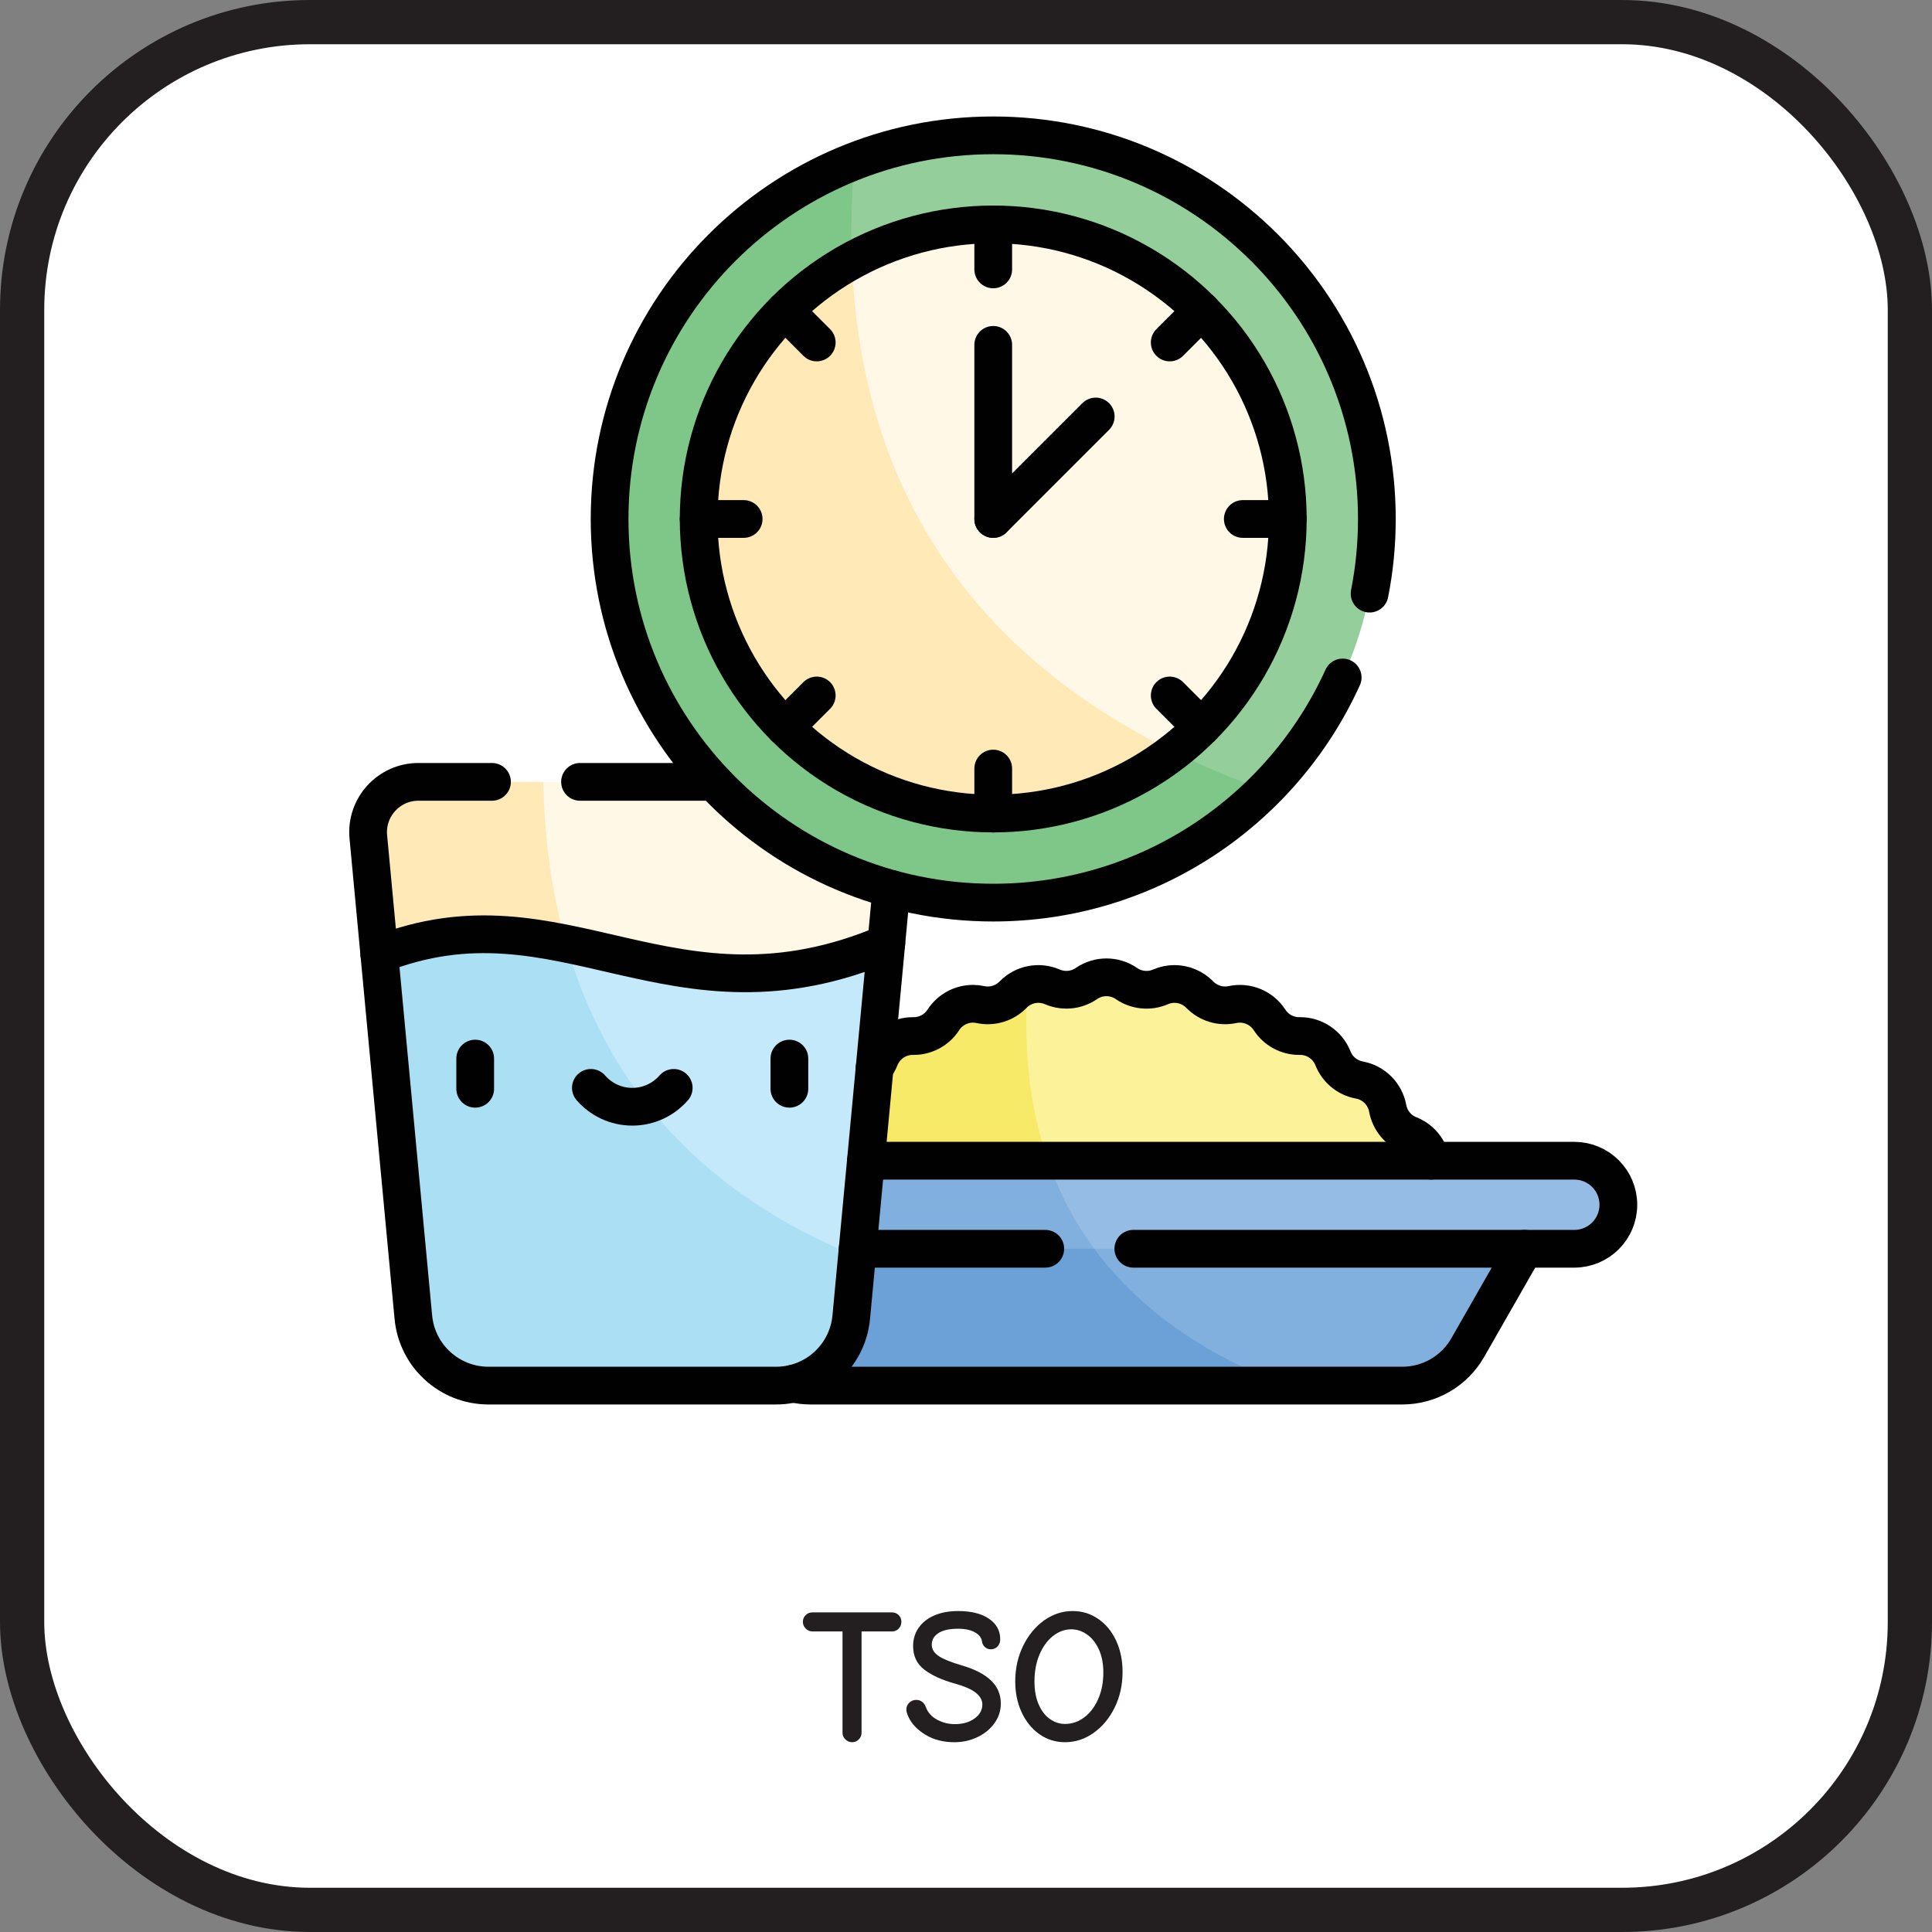 <?xml version="1.0" encoding="UTF-8"?>
<svg id="Layer_2" data-name="Layer 2" xmlns="http://www.w3.org/2000/svg" viewBox="0 0 1004.429 1004.429">
  <rect x="0" y="0" width="1004.429" height="1004.429" fill="#808080" stroke="none"/>
  <defs>
    <style>
      .cls-1 {
        fill: #abe0f4;
      }

      .cls-2 {
        fill: #231f20;
      }

      .cls-3 {
        fill: #f7ea69;
      }

      .cls-4 {
        fill: #fff;
        stroke: #231f20;
        stroke-miterlimit: 10;
        stroke-width: 23px;
      }

      .cls-5 {
        fill: #ffeab7;
      }

      .cls-6 {
        fill: #7fc789;
      }

      .cls-7 {
        fill: #6ba1d7;
      }

      .cls-8 {
        fill: #94bce4;
      }

      .cls-9 {
        fill: #c3e9fa;
      }

      .cls-10 {
        fill: #fbf29a;
      }

      .cls-11 {
        fill: #fff8e7;
      }

      .cls-12 {
        fill: none;
        stroke: #010101;
        stroke-linecap: round;
        stroke-linejoin: round;
        stroke-width: 19.618px;
      }

      .cls-13 {
        fill: #94cf9b;
      }

      .cls-14 {
        fill: #81b0de;
      }
    </style>
  </defs>
  <g id="Layer_1-2" data-name="Layer 1">
    <rect class="cls-4" x="11.5" y="11.5" width="981.429" height="981.429" rx="149.632" ry="149.632"/>
    <g>
      <path class="cls-2" d="M439.517,904.314c-1-.966-1.5-2.116-1.5-3.45v-52.7h-15.7c-1.335,0-2.484-.5-3.45-1.5-.967-1-1.449-2.166-1.449-3.5,0-1.4.482-2.565,1.449-3.5.966-.933,2.115-1.4,3.45-1.4h41.399c1.4,0,2.566.468,3.5,1.4.934.935,1.4,2.1,1.4,3.5s-.467,2.584-1.4,3.55c-.934.968-2.1,1.45-3.5,1.45h-15.799v52.7c0,1.334-.484,2.484-1.451,3.45-.967.965-2.117,1.449-3.449,1.449-1.334,0-2.5-.484-3.5-1.449Z"/>
      <path class="cls-2" d="M481.265,901.963c-4.234-2.532-7.217-5.633-8.949-9.3-.734-1.6-1.1-2.9-1.1-3.9,0-1.399.5-2.582,1.5-3.55,1-.966,2.199-1.45,3.6-1.45,1.199,0,2.232.335,3.1,1,.865.668,1.5,1.567,1.9,2.7,1.065,2.867,3.033,5.067,5.9,6.601,2.865,1.534,5.932,2.3,9.199,2.3,4.133,0,7.551-.983,10.25-2.95,2.7-1.966,4.051-4.383,4.051-7.25,0-2.2-1.085-4.2-3.25-6-2.168-1.8-5.851-3.433-11.051-4.9-6.734-1.865-12.034-4.282-15.9-7.25-3.867-2.965-5.799-7.05-5.799-12.25,0-3.532.949-6.683,2.85-9.449,1.9-2.766,4.615-4.916,8.15-6.45,3.532-1.533,7.665-2.3,12.399-2.3,6.8,0,12.149,1.334,16.05,4,3.9,2.667,5.85,6.234,5.85,10.699,0,1.468-.467,2.7-1.399,3.7-.935,1-2.101,1.5-3.5,1.5-1.2,0-2.234-.399-3.101-1.2-.867-.8-1.367-1.8-1.5-3-.267-1.865-1.5-3.415-3.699-4.649-2.2-1.233-5.1-1.851-8.7-1.851-4.468,0-7.867.75-10.2,2.25-2.334,1.5-3.5,3.518-3.5,6.051,0,2.334,1.2,4.3,3.6,5.899,2.4,1.601,6.334,3.2,11.801,4.8,6.732,1.935,11.832,4.535,15.3,7.801,3.466,3.267,5.2,7.3,5.2,12.1,0,3.734-1.1,7.135-3.301,10.2-2.199,3.067-5.149,5.484-8.85,7.25-3.699,1.767-7.684,2.649-11.949,2.649-5.734,0-10.718-1.266-14.951-3.8Z"/>
      <path class="cls-2" d="M540.414,901.614c-3.935-2.766-7.017-6.55-9.25-11.351-2.234-4.8-3.351-10.165-3.351-16.1,0-6.732,1.366-12.9,4.101-18.5,2.733-5.6,6.383-10.016,10.95-13.25,4.565-3.232,9.482-4.85,14.75-4.85,4.933,0,9.383,1.367,13.35,4.1,3.966,2.734,7.066,6.5,9.301,11.3,2.232,4.8,3.35,10.2,3.35,16.2,0,6.8-1.367,12.984-4.1,18.55-2.734,5.567-6.385,9.968-10.951,13.2-4.566,3.234-9.517,4.85-14.85,4.85-4.934,0-9.367-1.383-13.3-4.149ZM563.664,892.864c3.032-2.266,5.45-5.433,7.25-9.5,1.8-4.065,2.7-8.666,2.7-13.8,0-4.666-.785-8.7-2.35-12.101-1.568-3.399-3.635-5.982-6.201-7.75-2.566-1.766-5.25-2.649-8.049-2.649-3.468,0-6.668,1.167-9.601,3.5-2.935,2.334-5.267,5.55-7,9.649-1.734,4.101-2.601,8.75-2.601,13.95,0,4.667.733,8.667,2.201,12,1.465,3.334,3.415,5.85,5.85,7.55,2.433,1.7,5.05,2.55,7.85,2.55,3.6,0,6.916-1.133,9.95-3.399Z"/>
    </g>
    <g>
      <g>
        <g>
          <g>
            <path class="cls-10" d="M769.897,679.626c-.471,1.059-81.597,2.014-169.667,2.341-62.927-35.199-99.392-87.575-65.994-169.536,4.146-1.321,8.71-1.164,12.882.641,2.341,1.007,4.813,1.491,7.285,1.491,3.662,0,7.298-1.085,10.397-3.217l.026-.026c6.265-4.303,14.543-4.303,20.795,0l.026.026c5.205,3.57,11.888,4.224,17.682,1.726,2.341-1.033,4.826-1.517,7.285-1.517,4.852,0,9.626,1.936,13.144,5.558l.013.013c4.407,4.512,10.829,6.461,16.989,5.14h.013c7.455-1.596,15.106,1.582,19.252,7.978,3.374,5.244,9.181,8.383,15.406,8.383h.262c7.612-.105,14.491,4.512,17.303,11.574v.013c2.328,5.872,7.507,10.136,13.732,11.287h.013c7.481,1.373,13.327,7.232,14.713,14.713v.013c1.151,6.212,5.401,11.404,11.287,13.732,6.997,2.786,11.588,9.534,11.588,17.054v.262c-.092,6.317,3.073,12.241,8.383,15.668,5.297,3.413,8.396,9.26,8.396,15.393,0,1.269-.144,2.563-.419,3.845v.013c-1.321,6.173.628,12.581,5.153,16.976v.013c5.467,5.323,7.075,13.458,4.054,20.441Z"/>
            <path class="cls-3" d="M600.23,681.967c-104.471.392-218.698-.105-219.666-2.341-1.02-2.354-1.517-4.839-1.517-7.285,0-4.852,1.936-9.626,5.558-13.157l.013-.013c4.525-4.394,6.461-10.803,5.14-16.976v-.013c-1.596-7.455,1.583-15.106,7.978-19.238l.013-.013c5.297-3.427,8.462-9.338,8.383-15.655v-.013c-.118-7.612,4.499-14.491,11.574-17.303h.013c5.872-2.328,10.136-7.52,11.274-13.732v-.013c1.386-7.481,7.232-13.34,14.726-14.713v-.013c6.225-1.138,11.404-5.401,13.732-11.274v-.013c2.812-7.075,9.691-11.679,17.316-11.574h.262c6.225,0,12.032-3.165,15.406-8.383,3.427-5.297,9.26-8.396,15.393-8.396,1.282,0,2.576.144,3.845.419h.013c6.173,1.321,12.595-.628,16.989-5.14l.013-.013c2.145-2.197,4.747-3.78,7.546-4.682-4.983,72.939,17.342,129.804,65.994,169.536Z"/>
          </g>
          <g>
            <path class="cls-14" d="M804.098,628.816l-41.014,71.775c-6.984,12.228-19.984,19.775-34.069,19.775h-60.436c-69.878-18.864-120.094-48.505-112.619-91.549h248.138Z"/>
            <path class="cls-7" d="M668.579,720.366h-247.144c-14.086,0-27.086-7.546-34.069-19.775l-41.014-71.775h209.609c21.841,40.609,59.52,71.291,112.619,91.549Z"/>
          </g>
          <g>
            <path class="cls-8" d="M841.371,626.331c0,6.33-2.563,12.045-6.709,16.191-4.146,4.133-9.861,6.696-16.178,6.696h-249.59c-24.841-10.732-38.737-24.75-24.064-45.775h273.654c12.634,0,22.887,10.254,22.887,22.887Z"/>
            <path class="cls-14" d="M568.894,649.219h-236.93c-12.634,0-22.887-10.24-22.887-22.887,0-6.317,2.563-12.032,6.709-16.178,4.146-4.146,9.861-6.709,16.178-6.709h212.865c5.794,16.636,13.824,31.911,24.064,45.775Z"/>
          </g>
        </g>
        <g>
          <g>
            <path class="cls-11" d="M465.966,435.085l-5.192,55.427c-73.815,39.065-127.201,41.053-189.886,26.772-23.836-34.619-14.027-80.128,11.574-110.801h157.465c15.406,0,27.478,13.262,26.039,28.603Z"/>
            <path class="cls-5" d="M294.337,490.616c-27.318,42.971-57.551,47.649-97.121,5.584l-5.728-61.116c-1.439-15.341,10.633-28.603,26.039-28.603h64.935c.615,30.46,4.591,58.513,11.875,84.134Z"/>
          </g>
          <g>
            <path class="cls-9" d="M460.773,490.511l-15.263,162.735c-111.179-6.202-163.822-59.255-151.161-162.618,49.24,9.914,97.395,29.087,166.424-.118Z"/>
            <path class="cls-1" d="M445.511,653.247l-2.956,31.545c-1.896,20.167-18.82,35.573-39.065,35.573h-149.526c-20.245,0-37.169-15.406-39.065-35.573l-17.682-188.592c36.188-14.295,66.87-11.692,97.134-5.584,21.593,75.947,72.35,130.51,151.161,162.631Z"/>
          </g>
        </g>
        <g>
          <circle class="cls-11" cx="516.371" cy="269.812" r="173.757"/>
          <path class="cls-5" d="M631.004,400.388c-30.591,26.889-70.715,43.185-114.633,43.185-95.957,0-173.761-77.804-173.761-173.761,0-69.63,40.975-129.699,100.116-157.426-2.694,136.487,61.024,233.582,188.278,288.001Z"/>
          <path class="cls-13" d="M516.371,70.366c-25.451,0-49.777,4.761-72.154,13.458-13.01,22.147-12.721,39.06-1.295,51.555,0,.013-.013.026-.013.039,21.802-11.967,46.834-18.755,73.462-18.755,84.578,0,153.149,68.57,153.149,153.149,0,49.227-23.227,93.027-59.311,121.028,5.714,22.369,22.966,26.532,47.253,19.932,36.057-36.083,58.356-85.926,58.356-140.96,0-110.147-89.3-199.447-199.447-199.447Z"/>
          <path class="cls-6" d="M610.209,390.84c-25.908,20.128-58.474,32.121-93.838,32.121-84.578,0-153.149-68.57-153.149-153.149,0-57.964,32.212-108.421,79.7-134.434-.628-16.557-.196-33.742,1.295-51.555-74.482,28.916-127.293,101.293-127.293,185.989,0,110.147,89.3,199.447,199.447,199.447,55.113,0,104.994-22.351,141.091-58.487-16.714-5.99-32.474-12.634-47.253-19.932Z"/>
        </g>
      </g>
      <g>
        <path class="cls-12" d="M454.732,554.884c1.125-1.399,2.04-2.969,2.72-4.669v-.013c2.812-7.075,9.691-11.679,17.316-11.574h.262c6.225,0,12.032-3.165,15.406-8.383,3.427-5.297,9.26-8.396,15.393-8.396,1.282,0,2.576.144,3.845.419h.013c6.173,1.321,12.595-.628,16.989-5.14l.013-.013c5.31-5.467,13.445-7.075,20.429-4.041,2.341,1.007,4.813,1.491,7.285,1.491,3.662,0,7.298-1.085,10.397-3.217l.026-.026c6.265-4.303,14.543-4.303,20.795,0l.026.026c5.205,3.57,11.888,4.224,17.682,1.726,2.341-1.033,4.826-1.517,7.285-1.517,4.852,0,9.626,1.936,13.144,5.558l.013.013c4.407,4.512,10.829,6.461,16.989,5.14h.013c7.455-1.596,15.106,1.582,19.252,7.978,3.374,5.244,9.181,8.383,15.406,8.383h.262c7.612-.105,14.491,4.512,17.303,11.574v.013c2.328,5.872,7.507,10.136,13.732,11.287h.013c7.481,1.373,13.327,7.232,14.713,14.713v.013c1.151,6.212,5.401,11.404,11.287,13.732,5.872,2.341,10.044,7.455,11.234,13.484"/>
        <path class="cls-12" d="M412.463,719.332c2.903.68,5.911,1.033,8.972,1.033h307.579c14.085,0,27.086-7.546,34.069-19.775l29.361-51.372"/>
        <line class="cls-12" x1="543.431" y1="649.219" x2="445.891" y2="649.219"/>
        <path class="cls-12" d="M450.181,603.444h368.303c12.634,0,22.887,10.254,22.887,22.887,0,6.33-2.563,12.045-6.709,16.191-4.146,4.133-9.861,6.696-16.178,6.696h-229.279"/>
        <g>
          <line class="cls-12" x1="516.371" y1="140.061" x2="516.371" y2="116.663"/>
          <line class="cls-12" x1="516.371" y1="422.961" x2="516.371" y2="399.564"/>
          <line class="cls-12" x1="669.52" y1="269.812" x2="646.123" y2="269.812"/>
          <line class="cls-12" x1="386.62" y1="269.812" x2="363.222" y2="269.812"/>
          <line class="cls-12" x1="624.661" y1="378.102" x2="608.13" y2="361.571"/>
          <line class="cls-12" x1="424.613" y1="178.054" x2="408.082" y2="161.522"/>
          <line class="cls-12" x1="424.613" y1="361.571" x2="408.082" y2="378.102"/>
          <line class="cls-12" x1="624.661" y1="161.522" x2="608.13" y2="178.054"/>
        </g>
        <path class="cls-12" d="M712.038,308.629c2.485-12.555,3.78-25.529,3.78-38.817,0-110.147-89.3-199.447-199.447-199.447s-199.447,89.3-199.447,199.447,89.3,199.447,199.447,199.447c80.76,0,150.311-48.011,181.673-117.039"/>
        <circle class="cls-12" cx="516.371" cy="269.812" r="153.146"/>
        <line class="cls-12" x1="516.371" y1="179.291" x2="516.371" y2="269.812"/>
        <line class="cls-12" x1="569.654" y1="216.529" x2="516.371" y2="269.812"/>
        <g>
          <path class="cls-12" d="M463.428,462.157l-2.655,28.354-18.218,194.281c-1.896,20.167-18.82,35.573-39.065,35.573h-149.526c-20.245,0-37.169-15.406-39.065-35.573l-17.682-188.592-5.728-61.116c-1.439-15.341,10.633-28.603,26.039-28.603h38.255"/>
          <line class="cls-12" x1="371.121" y1="406.482" x2="301.556" y2="406.482"/>
          <path class="cls-12" d="M197.216,496.201c95.054-37.535,152.09,41.472,263.557-5.689"/>
          <g>
            <line class="cls-12" x1="247.052" y1="550.345" x2="247.052" y2="566.04"/>
            <line class="cls-12" x1="410.398" y1="550.345" x2="410.398" y2="566.04"/>
            <path class="cls-12" d="M307.193,565.573c5.235,6.008,12.937,9.81,21.532,9.81s16.297-3.802,21.532-9.81"/>
          </g>
        </g>
      </g>
    </g>
  </g>
</svg>